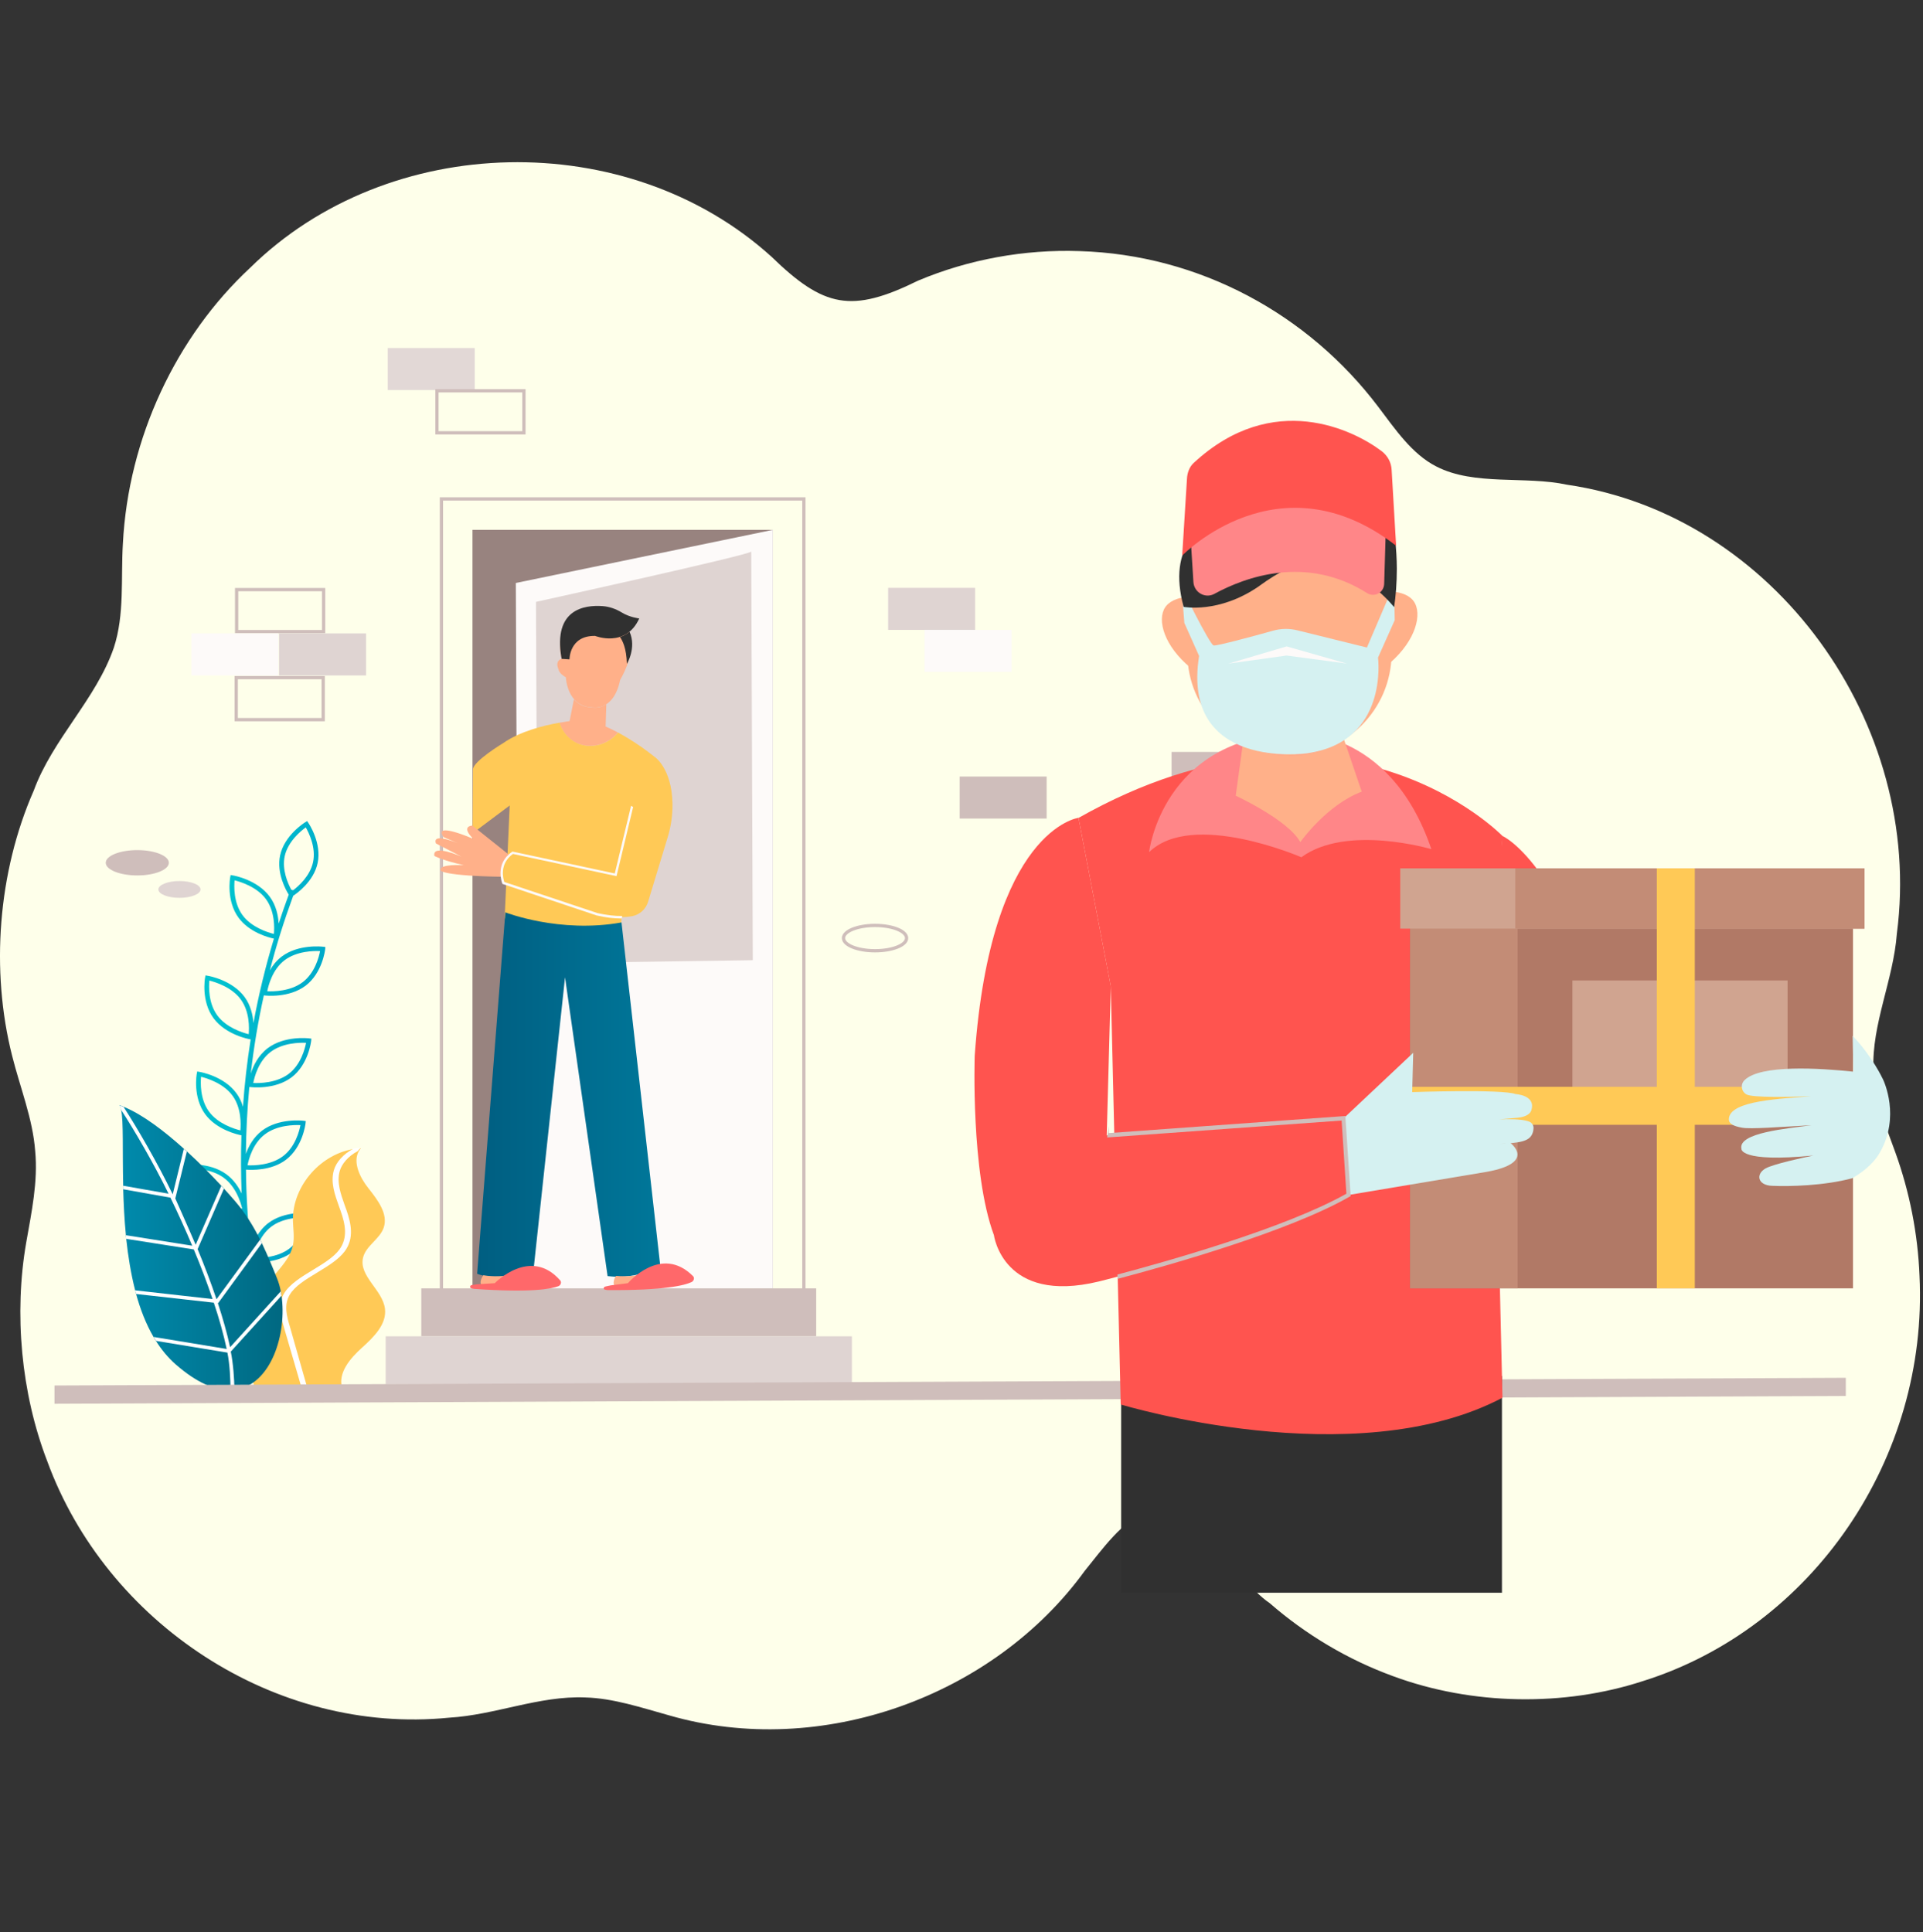 <svg width="200" height="201" viewBox="0 0 200 201" fill="none" xmlns="http://www.w3.org/2000/svg">
<rect x="0" y="0" width="200" height="201" fill="#333333" stroke="none"/>
<path d="M194.844 111.256C194.66 106.506 196.916 101.961 197.283 97.104C200.133 75.255 184.492 53.547 162.967 50.417C158.617 49.478 153.338 50.557 149.398 48.528C146.851 47.243 145.091 44.62 143.332 42.299C136.088 32.724 124.786 26.485 112.243 26.118C106.533 25.924 100.736 26.982 95.501 29.184C88.559 32.606 85.688 32.001 80.226 26.69C65.254 13.154 40.404 13.682 26.015 27.856C18.34 34.991 13.342 45.538 12.781 56.548C12.565 60.143 12.964 63.943 11.842 67.364C9.996 72.729 5.484 76.853 3.508 82.24C-0.216 90.713 -0.993 100.936 1.263 109.831C2.083 113.112 3.411 116.372 3.659 119.729C3.962 122.892 3.282 126.087 2.731 129.218C1.436 136.623 2.191 144.924 4.912 151.984C11.043 168.78 28.541 180.482 46.709 178.668C51.491 178.388 56.089 176.369 60.85 176.563C63.797 176.639 66.722 177.632 69.604 178.431C85.386 182.986 103.348 176.455 112.804 163.415C114.575 161.246 116.777 158.094 119.281 157.273C124.452 155.762 128.133 164.095 132.051 166.751C135.829 170.043 140.201 172.645 144.918 174.361C153.112 177.384 162.687 177.535 170.88 174.858C188.507 169.331 200.565 151.682 199.637 132.694C199.464 128.322 198.6 123.961 197.132 119.891C196.139 117.139 194.963 114.343 194.833 111.471V111.288L194.844 111.256Z" fill="#FEFFEA"/>
<path d="M19.204 121.144L18.967 121.176L18.999 121.403C19.01 121.5 19.388 123.864 21.169 125.17C21.946 125.732 22.842 126.002 23.619 126.11C24.332 126.217 24.936 126.196 25.26 126.174C25.649 132.047 26.653 138.005 28.293 144.018L28.768 143.91C27.613 139.668 26.771 135.458 26.242 131.28C26.814 131.323 28.887 131.388 30.398 130.244C32.126 128.927 32.417 126.563 32.428 126.455L32.449 126.228L32.212 126.196C32.104 126.185 29.643 125.904 27.905 127.221C26.858 128.02 26.34 129.197 26.091 130.028C25.94 128.722 25.832 127.416 25.746 126.12V126.056C25.649 124.587 25.595 123.119 25.584 121.662C26.124 121.705 28.229 121.792 29.751 120.626C31.478 119.309 31.769 116.945 31.78 116.837L31.802 116.61L31.564 116.578C31.456 116.567 28.995 116.286 27.257 117.603C26.361 118.283 25.854 119.233 25.573 120.021C25.595 117.69 25.713 115.369 25.929 113.07H26.026C26.134 113.091 28.596 113.372 30.334 112.055C32.061 110.738 32.352 108.374 32.363 108.266L32.385 108.039L32.147 108.007C32.039 107.996 29.578 107.715 27.84 109.032C26.858 109.777 26.34 110.857 26.081 111.677C26.393 108.935 26.847 106.226 27.441 103.538H27.484C27.592 103.559 30.053 103.84 31.791 102.523C33.518 101.206 33.809 98.842 33.82 98.734L33.842 98.508L33.604 98.475C33.496 98.464 31.035 98.184 29.297 99.501C28.758 99.911 28.358 100.418 28.067 100.936C28.736 98.324 29.556 95.744 30.495 93.175C30.863 92.938 32.622 91.696 33.032 89.785C33.486 87.702 32.126 85.673 32.072 85.597L31.942 85.403L31.737 85.532C31.651 85.586 29.589 86.882 29.135 88.965C28.736 90.822 29.751 92.614 30.031 93.056C29.664 94.06 29.308 95.064 28.984 96.068C28.93 95.237 28.725 94.179 28.056 93.272C26.771 91.513 24.332 91.07 24.224 91.059L23.986 91.016L23.943 91.243C23.922 91.34 23.522 93.693 24.807 95.453C25.929 96.986 27.916 97.514 28.488 97.633C27.613 100.537 26.901 103.462 26.361 106.42C26.296 105.6 26.081 104.585 25.444 103.711C24.159 101.951 21.719 101.508 21.611 101.498L21.374 101.455L21.331 101.681C21.309 101.778 20.91 104.132 22.194 105.891C23.479 107.651 25.919 108.093 26.026 108.104H26.07C25.703 110.436 25.433 112.767 25.271 115.121C25.131 114.646 24.915 114.149 24.58 113.706C23.296 111.947 20.856 111.504 20.748 111.494L20.51 111.45L20.467 111.677C20.446 111.774 20.046 114.127 21.331 115.887C22.529 117.528 24.742 118.024 25.109 118.089C25.044 120.097 25.055 122.116 25.131 124.145C24.807 123.454 24.299 122.698 23.533 122.137C21.752 120.842 19.301 121.144 19.194 121.155L19.204 121.144ZM25.001 117.582C24.364 117.42 22.669 116.902 21.73 115.617C20.791 114.322 20.856 112.627 20.91 112.001C21.547 112.163 23.241 112.681 24.181 113.966C25.12 115.25 25.055 116.956 25.001 117.582ZM25.865 107.575C25.228 107.413 23.533 106.895 22.594 105.61C21.655 104.326 21.719 102.62 21.773 101.994C22.41 102.156 24.105 102.674 25.044 103.959C25.983 105.243 25.919 106.949 25.865 107.575ZM28.488 97.147C27.851 96.986 26.156 96.467 25.217 95.183C24.278 93.887 24.343 92.193 24.396 91.567C25.033 91.728 26.728 92.247 27.667 93.531C28.606 94.827 28.542 96.521 28.488 97.147ZM27.797 103.106C27.916 102.491 28.337 100.839 29.599 99.879C30.873 98.918 32.644 98.896 33.291 98.929C33.173 99.544 32.752 101.195 31.489 102.156C30.226 103.117 28.455 103.138 27.797 103.106ZM30.485 92.603L30.29 92.538C29.945 91.89 29.308 90.476 29.61 89.062C29.945 87.529 31.284 86.439 31.802 86.061C32.115 86.612 32.892 88.156 32.557 89.688C32.244 91.124 31.057 92.171 30.485 92.603ZM26.34 112.649C26.458 112.033 26.879 110.382 28.142 109.421C29.405 108.46 31.176 108.439 31.834 108.471C31.715 109.086 31.294 110.738 30.031 111.699C28.758 112.659 26.987 112.681 26.34 112.649ZM25.746 121.209C25.865 120.593 26.286 118.942 27.559 117.981C28.833 117.02 30.604 116.999 31.251 117.031C31.132 117.647 30.711 119.298 29.438 120.259C28.164 121.22 26.393 121.241 25.746 121.209ZM26.404 130.827C26.523 130.212 26.944 128.56 28.207 127.599C29.47 126.638 31.24 126.617 31.899 126.649C31.78 127.265 31.359 128.916 30.096 129.877C28.822 130.838 27.052 130.859 26.404 130.827ZM19.528 121.587C20.176 121.554 21.946 121.543 23.252 122.493C24.558 123.443 25.044 125.095 25.184 125.71C24.537 125.753 22.767 125.753 21.46 124.803C20.154 123.853 19.669 122.202 19.528 121.587Z" fill="url(#paint0_linear_574_2728)"/>
<path d="M26.492 144.288L35.581 144.374C35.128 142.798 36.413 141.298 37.632 140.197C38.852 139.096 40.234 137.757 40.039 136.138C39.802 134.162 37.287 132.738 37.762 130.805C38.064 129.575 39.478 128.905 39.899 127.718C40.407 126.272 39.273 124.814 38.323 123.605C37.449 122.515 36.682 120.939 37.298 119.773C37.362 119.654 37.438 119.546 37.524 119.438C37.352 119.438 37.179 119.46 37.017 119.482C33.433 119.924 30.4 123.325 30.465 126.952C30.486 127.815 30.648 128.69 30.465 129.531C30.195 130.87 29.126 131.874 28.295 132.953C25.845 136.105 25.143 140.542 26.503 144.299L26.492 144.288Z" fill="#FFC956"/>
<path d="M29.537 138.081L31.286 144.083L31.891 144.115L30.153 138.005C29.84 136.947 29.494 135.749 30.131 134.68C30.66 133.774 31.794 133.094 33.002 132.36C34.082 131.701 35.215 131.021 35.852 130.157C36.856 128.819 36.511 127.254 36.047 125.904L35.863 125.397C35.442 124.21 34.999 122.99 35.334 121.802C35.55 121.058 36.209 120.259 37.202 119.741C37.288 119.622 37.385 119.514 37.504 119.406C37.266 119.406 37.04 119.428 36.813 119.449C35.69 120.032 34.946 120.906 34.719 121.738C34.363 122.99 34.816 124.253 35.248 125.462L35.431 125.969C35.906 127.329 36.209 128.754 35.28 129.996C34.687 130.794 33.596 131.453 32.549 132.09C31.351 132.813 30.12 133.569 29.537 134.551C28.847 135.717 29.224 137.023 29.537 138.07V138.081Z" fill="white"/>
<path d="M24.385 144.558C24.245 144.579 24.116 144.59 23.975 144.59C22.41 144.633 20.51 143.878 18.265 141.913C17.477 141.222 16.797 140.391 16.214 139.473C16.127 139.333 16.041 139.204 15.966 139.063C15.188 137.725 14.595 136.203 14.152 134.584C14.12 134.454 14.087 134.335 14.055 134.206C13.612 132.479 13.321 130.654 13.127 128.852L13.094 128.474C12.932 126.833 12.857 125.203 12.813 123.681C12.813 123.551 12.813 123.433 12.813 123.314C12.727 119.665 12.857 116.643 12.598 115.423C12.587 115.369 12.576 115.326 12.565 115.283C12.522 115.132 12.479 115.024 12.414 114.948C12.565 115.002 12.706 115.056 12.857 115.121C12.867 115.121 12.889 115.131 12.9 115.142C14.832 115.93 17.067 117.636 19.118 119.482L19.431 119.762C20.769 120.982 22 122.245 23.014 123.335L23.284 123.627C23.738 124.123 24.137 124.577 24.472 124.965C25.54 126.218 26.361 127.556 27.052 128.938C27.116 129.057 27.17 129.175 27.235 129.305C27.818 130.525 28.325 131.755 28.822 132.997C28.984 133.396 29.113 133.839 29.2 134.303C29.232 134.454 29.254 134.605 29.275 134.756C29.858 138.664 28.228 144.094 24.407 144.558H24.385Z" fill="url(#paint1_linear_574_2728)"/>
<path d="M23.997 140.553C24.256 141.826 24.364 143.402 24.385 144.557C24.245 144.579 24.116 144.59 23.975 144.59C23.964 143.467 23.9 141.924 23.651 140.693L16.225 139.473C16.138 139.333 16.052 139.203 15.976 139.063L23.576 140.315C23.252 138.804 22.799 137.174 22.237 135.501L14.152 134.594C14.12 134.464 14.087 134.346 14.055 134.216L22.108 135.123C21.536 133.428 20.877 131.69 20.154 129.963L13.127 128.862L13.094 128.484L19.992 129.574C19.269 127.869 18.502 126.174 17.725 124.576L12.813 123.702C12.813 123.573 12.813 123.454 12.813 123.335L17.531 124.166C15.922 120.885 13.947 117.517 12.598 115.444C12.587 115.39 12.576 115.347 12.565 115.304C12.522 115.153 12.479 115.045 12.414 114.969C12.565 115.023 12.706 115.077 12.857 115.142C14.249 117.29 16.322 120.842 17.962 124.231L19.118 119.503L19.431 119.784L18.232 124.663C18.232 124.663 19.646 127.826 20.348 129.477L23.014 123.357L23.284 123.648L20.553 129.931C21.276 131.679 21.946 133.439 22.518 135.144L27.052 128.948C27.116 129.067 27.17 129.186 27.235 129.315L22.691 135.544H22.658C23.176 137.131 23.619 138.674 23.932 140.132L29.2 134.324C29.232 134.475 29.254 134.626 29.275 134.777L24.018 140.574L23.997 140.553Z" fill="white"/>
<path d="M83.606 137.228V51.896H45.91L45.91 137.228H83.606Z" stroke="#CFBEBB" stroke-width="0.34" stroke-miterlimit="10"/>
<path d="M80.389 55.113H49.139V134.011H80.389V55.113Z" fill="#98837F"/>
<path d="M80.387 55.113L53.648 60.64L53.972 134.335L80.387 134.011V55.113Z" fill="#FDFAF9"/>
<path d="M55.744 62.604L55.906 100.202L78.294 99.878L78.132 57.369C78.132 57.693 55.744 62.604 55.744 62.604Z" fill="#DFD4D2"/>
<path d="M84.888 134.011H43.815V138.998H84.888V134.011Z" fill="#CFBEBB"/>
<path d="M88.603 138.998H40.113V143.985H88.603V138.998Z" fill="#DFD4D2"/>
<path d="M58.854 70.463C58.854 70.463 58.962 73.463 61.542 73.572C61.542 73.572 63.798 74.111 64.499 70.722C64.499 70.722 65.946 68.304 65.622 66.587C65.298 64.871 65.568 66.263 65.568 66.263C65.568 66.263 64.802 62.269 61.023 63.392C59.89 63.727 58.951 64.547 58.53 65.648C58.249 66.371 58.12 67.332 58.422 68.52C58.422 68.52 57.666 68.681 58.098 69.642C58.098 69.642 58.098 70.02 58.854 70.452V70.463Z" fill="#FFB089"/>
<path d="M58.42 68.53L59.23 68.584C59.23 68.584 59.208 66.102 61.896 66.145C61.896 66.145 65.081 67.429 66.484 64.331C66.484 64.331 65.501 64.223 64.659 63.705C64.055 63.338 63.386 63.101 62.684 63.047C60.73 62.906 57.535 63.392 58.388 68.39L58.409 68.52L58.42 68.53Z" fill="#303030"/>
<path d="M64.475 66.252C64.734 66.619 65.155 67.397 65.198 69.048C65.198 69.048 66.223 67.397 65.478 65.713C65.155 65.983 64.809 66.155 64.475 66.263V66.252Z" fill="#303030"/>
<path d="M60.006 77.296C61.409 77.933 63.18 77.501 64.27 76.195C63.86 75.968 63.428 75.763 62.985 75.569L63.061 73.258C62.284 73.766 61.528 73.582 61.528 73.582C60.664 73.55 60.081 73.194 59.693 72.73L59.239 75.007C59.239 75.007 58.819 75.061 58.182 75.18C58.484 76.119 59.132 76.907 60.006 77.306V77.296Z" fill="#FFB089"/>
<path d="M66.56 77.598C65.923 77.155 65.135 76.659 64.283 76.194C63.192 77.501 61.422 77.943 60.019 77.296C59.144 76.896 58.497 76.119 58.194 75.169C56.478 75.471 54.038 76.097 52.333 77.296C52.333 77.296 49.192 79.185 49.192 80.037C49.192 80.89 49.148 86.676 49.148 86.676L53.013 83.783L52.484 95.538C52.484 95.538 58.324 97.957 64.563 96.424L65.729 84.183C65.902 83.351 66.193 82.326 66.701 81.203C67.154 80.199 67.65 79.39 68.115 78.753C67.64 78.375 67.122 77.986 66.571 77.598H66.56Z" fill="#FFC956"/>
<path d="M52.657 89.796C52.765 89.451 52.927 89.148 53.164 89.094L49.138 85.878C49.138 85.878 47.853 85.878 49.214 87.249C49.214 87.249 44.95 85.392 46.148 87.087L47.594 87.691C46.709 87.346 44.982 86.763 45.338 87.734L47.994 89.105C47.994 89.105 44.928 87.734 45.176 89.03C45.176 89.03 46.062 89.516 48.242 89.99C48.242 89.99 45.587 89.829 45.824 90.552C45.824 90.552 46.062 91.113 52.333 91.2C52.312 90.789 52.377 90.293 52.657 89.807V89.796Z" fill="#FFB089"/>
<path d="M68.105 78.742C68.105 78.742 69.864 79.919 69.94 83.567C69.962 84.765 69.789 85.964 69.433 87.119L67.403 93.8C67.177 94.556 66.55 95.128 65.784 95.29C64.996 95.441 63.819 95.474 62.103 95.085L52.355 91.825C52.355 91.825 51.546 89.893 53.327 88.684L64.035 90.983L65.762 83.783C65.762 83.783 66.648 80.156 68.094 78.753L68.105 78.742Z" fill="#FFC956"/>
<path d="M64.662 95.517C64.662 95.517 64.684 95.441 64.695 95.398C64.695 95.355 64.705 95.312 64.716 95.279C63.961 95.29 63.097 95.193 62.136 94.977L52.453 91.739C52.345 91.436 51.892 89.86 53.349 88.824L64.122 91.134L65.85 83.934C65.774 83.902 65.698 83.859 65.634 83.815L63.939 90.854L53.295 88.576L53.252 88.608C51.417 89.86 52.237 91.879 52.237 91.89L52.259 91.944L62.061 95.225H62.071C63 95.441 63.831 95.538 64.576 95.538C64.597 95.538 64.63 95.538 64.651 95.538L64.662 95.517Z" fill="#FDFAF9"/>
<path d="M52.559 94.891L49.623 132.489C51.717 133.374 55.506 131.928 55.506 131.928L58.766 101.659L63.192 132.737C66.56 133.137 68.665 131.615 68.665 131.615L64.638 95.949C58.216 97.115 52.559 94.902 52.559 94.902V94.891Z" fill="url(#paint2_linear_574_2728)"/>
<path d="M69.918 132.402L68.158 131.895C67.737 132.208 66.506 132.931 64.067 132.715C63.991 132.834 63.538 133.557 64.099 133.924L70.684 133.028C70.824 133.007 70.965 132.942 71.062 132.834C71.234 132.65 70.965 132.251 69.918 132.402Z" fill="#FFB089"/>
<path d="M63.452 133.709L65.308 133.471C65.308 133.471 68.752 129.402 72.076 132.737C72.26 132.921 72.163 133.234 71.936 133.352C71.213 133.698 69.13 134.227 63.203 134.194C62.772 134.162 62.761 134.054 62.804 133.935C62.847 133.817 63.02 133.806 63.473 133.709H63.452Z" fill="#FF686A"/>
<path d="M56.132 132.705L54.405 132.089C53.973 132.381 52.689 133.018 50.271 132.651C50.184 132.759 49.699 133.46 50.228 133.86L56.855 133.385C57.007 133.385 57.147 133.32 57.255 133.212C57.438 133.039 57.19 132.629 56.143 132.705H56.132Z" fill="#FFB089"/>
<path d="M49.593 133.59L51.46 133.471C51.46 133.471 55.152 129.639 58.261 133.18C58.434 133.374 58.315 133.687 58.078 133.784C57.333 134.076 55.217 134.475 49.301 134.065C48.87 134.011 48.87 133.892 48.913 133.773C48.956 133.655 49.139 133.655 49.593 133.59Z" fill="#FF686A"/>
<path d="M14.28 91.059C16.092 91.059 17.561 90.469 17.561 89.742C17.561 89.015 16.092 88.425 14.28 88.425C12.467 88.425 10.998 89.015 10.998 89.742C10.998 90.469 12.467 91.059 14.28 91.059Z" fill="#CFBEBB"/>
<path d="M91.008 98.896C92.82 98.896 94.29 98.306 94.29 97.579C94.29 96.852 92.82 96.262 91.008 96.262C89.196 96.262 87.727 96.852 87.727 97.579C87.727 98.306 89.196 98.896 91.008 98.896Z" stroke="#CFBEBB" stroke-width="0.34" stroke-miterlimit="10"/>
<path d="M18.664 93.391C19.874 93.391 20.855 92.999 20.855 92.516C20.855 92.034 19.874 91.642 18.664 91.642C17.454 91.642 16.473 92.034 16.473 92.516C16.473 92.999 17.454 93.391 18.664 93.391Z" fill="#DFD4D2"/>
<path d="M137.394 114.03C138.605 114.03 139.586 113.639 139.586 113.156C139.586 112.673 138.605 112.281 137.394 112.281C136.184 112.281 135.203 112.673 135.203 113.156C135.203 113.639 136.184 114.03 137.394 114.03Z" fill="#FDFAF9"/>
<path d="M132.428 110.382C133.638 110.382 134.619 109.99 134.619 109.507C134.619 109.024 133.638 108.633 132.428 108.633C131.217 108.633 130.236 109.024 130.236 109.507C130.236 109.99 131.217 110.382 132.428 110.382Z" fill="#FDFAF9"/>
<path d="M33.657 61.331H24.611V65.702H33.657V61.331Z" stroke="#CFBEBB" stroke-width="0.34" stroke-miterlimit="10"/>
<path d="M38.071 65.886H29.025V70.258H38.071V65.886Z" fill="#DFD4D2"/>
<path d="M28.952 65.886H19.906V70.258H28.952V65.886Z" fill="#FDFAF9"/>
<path d="M33.614 70.484H24.568V74.856H33.614V70.484Z" stroke="#CFBEBB" stroke-width="0.34" stroke-miterlimit="10"/>
<path d="M130.894 78.213H121.848V82.585H130.894V78.213Z" fill="#CFBEBB"/>
<path d="M135.374 82.337H126.328V86.709H135.374V82.337Z" stroke="#CFBEBB" stroke-width="0.34" stroke-miterlimit="10"/>
<path d="M126.189 82.477H117.143V86.849H126.189V82.477Z" fill="#FDFAF9"/>
<path d="M130.821 86.892H121.775V91.264H130.821V86.892Z" fill="#DFD4D2"/>
<path d="M49.374 36.2H40.328V40.572H49.374V36.2Z" fill="#E2D8D6"/>
<path d="M54.491 40.648H45.445V45.02H54.491V40.648Z" stroke="#CFBEBB" stroke-width="0.34" stroke-miterlimit="10"/>
<path d="M101.417 61.147H92.371V65.519H101.417V61.147Z" fill="#DFD4D2"/>
<path d="M105.204 65.519H96.158V69.891H105.204V65.519Z" fill="#FDFAF9"/>
<path d="M108.855 80.772H99.809V85.144H108.855V80.772Z" fill="#CFBEBB"/>
<path d="M114.692 116.221H105.646V120.593H114.692V116.221Z" stroke="#CFBEBB" stroke-width="0.34" stroke-miterlimit="10"/>
<path d="M5.666 146.015L191.971 145.205V143.316L5.666 144.115V146.015Z" fill="#CFBEBB"/>
<path d="M156.209 143.132H116.604V165.671H156.209V143.132Z" fill="#303030"/>
<path d="M115.525 102.576L116.561 146.089C116.561 146.089 140.882 153.494 156.264 145.388L155.282 103.731L156.264 86.956C156.264 86.956 139.489 69.62 112.168 85.078L115.525 102.587V102.576Z" fill="#FF544F"/>
<path d="M156.265 86.956C156.265 86.956 163.401 90.033 168.571 112.119C168.571 112.119 187.861 109.463 193.874 112.119C193.874 112.119 195.688 118.552 192.611 122.6L165.365 125.558C162.505 125.871 159.828 124.122 158.953 121.381L154.301 109.42L156.255 86.935L156.265 86.956Z" fill="#FF544F"/>
<path d="M119.508 88.641C119.508 88.641 120.868 76.788 134.502 76.27C134.502 76.27 144.465 75.428 148.869 88.327C148.869 88.327 140.061 85.704 135.344 89.169C135.344 89.169 124.02 84.236 119.508 88.641Z" fill="#FF8688"/>
<path d="M123.287 62.107C121.84 62.291 121.344 62.938 121.192 63.154C120.286 64.504 121.117 67.235 123.815 69.448L123.287 62.107Z" fill="#FFB089"/>
<path d="M144.877 61.546C146.324 61.675 146.853 62.301 147.015 62.517C147.975 63.834 147.241 66.598 144.629 68.897L144.888 61.546H144.877Z" fill="#FFB089"/>
<path d="M134.102 78.569C132.375 78.569 130.745 78.148 129.299 77.414H129.256L128.521 82.768C128.521 82.768 133.973 85.283 135.236 87.593C135.236 87.593 137.967 83.718 141.626 82.347L139.78 76.917C138.14 77.964 136.186 78.58 134.102 78.58V78.569Z" fill="#FFB089"/>
<path d="M134.106 78.569C128.266 78.569 123.495 73.787 123.495 67.958L123.182 56.872C123.182 51.032 128.277 47.75 134.117 47.75C139.957 47.75 145.095 51.982 145.095 57.811L144.728 67.958C144.728 73.798 139.946 78.569 134.117 78.569H134.106Z" fill="#FFB089"/>
<path d="M122.875 61.071C122.875 61.071 125.8 67.029 126.221 67.137C126.524 67.213 130.345 66.177 132.396 65.605C133.238 65.367 134.112 65.356 134.965 65.572L142.165 67.353L144.982 60.779L145.058 64.504L143.32 68.4C143.32 68.4 144.475 77.209 135.872 78.364C135.872 78.364 122.821 80.177 124.71 68.228L123.177 64.795L122.886 61.071H122.875Z" fill="#D5F1F1"/>
<path d="M136.813 58.372C136.813 58.372 141.53 58.966 144.995 63.154C145.168 61.999 145.276 60.661 145.276 59.171C145.276 58.07 145.2 57.044 145.103 56.127C144.228 55.425 143.138 54.713 141.918 53.968C140.148 52.878 138.022 51.777 136.607 51.723L136.813 58.372Z" fill="#303030"/>
<path d="M123.09 63.122C123.09 63.122 126.739 63.856 130.895 61.006C131.337 60.704 134.845 57.973 136.735 58.815L136.81 52.694C136.81 52.694 119.668 50.427 123.101 63.122H123.09Z" fill="#303030"/>
<path d="M123.828 55.889L124.12 60.531C124.184 61.632 125.35 62.291 126.3 61.772C129.452 60.056 135.821 57.66 142.19 61.697C142.945 62.172 143.928 61.643 143.96 60.736L144.111 55.663C144.111 55.663 134.644 47.934 123.839 55.889H123.828Z" fill="#FF8688"/>
<path d="M123.45 49.801L122.953 57.789C122.953 57.789 133.035 47.329 145.201 56.764L144.737 48.894C144.704 48.117 144.327 47.405 143.7 46.93C140.84 44.76 132.409 40.496 124.141 48.16C123.698 48.571 123.482 49.186 123.45 49.79V49.801Z" fill="#FF544F"/>
<path d="M192.717 96.499H146.656V134.01H192.717V96.499Z" fill="#B17966"/>
<path d="M157.84 96.499H146.656V134.01H157.84V96.499Z" fill="#C38C76"/>
<path d="M185.916 101.982H163.539V113.166H185.916V101.982Z" fill="#D0A490"/>
<path d="M193.915 90.324H145.631V96.596H193.915V90.324Z" fill="#D0A490"/>
<path d="M193.916 90.324H157.592V96.596H193.916V90.324Z" fill="#C38C76"/>
<path d="M176.267 90.324H172.316V134.01H176.267V90.324Z" fill="#FFC956"/>
<path d="M146.766 113.047V116.998H192.826V113.047H146.766Z" fill="#FFC956"/>
<path d="M195.795 112.184C195.795 112.184 194.748 109.917 192.687 107.747L192.751 111.471C189.276 111.104 183.058 110.705 181.428 112.367C180.985 112.81 181.104 113.555 181.654 113.846C182.281 114.181 186.231 114.116 188.358 114.019C185.508 114.289 179.809 114.418 179.809 116.426C179.809 116.933 180.392 117.16 181.19 117.3C182.086 117.462 184.86 117.236 188.39 117.041C185.929 117.387 180.748 117.808 181.115 119.492C181.115 119.492 180.899 120.949 188.595 120.193C187.462 120.42 184.45 121.089 183.651 121.521C182.572 122.115 182.788 123.291 184.299 123.345C186.134 123.421 189.686 123.345 192.643 122.557C193.399 122.104 194.738 121.262 195.547 119.826C197.609 116.156 195.99 112.551 195.795 112.173V112.184Z" fill="#D5F1F1"/>
<path d="M139.749 116.318L146.982 109.507L146.874 113.598C146.874 113.598 156.265 113.274 157.636 113.803C157.636 113.803 159.773 113.911 159.266 115.487C159.082 116.048 158.338 116.221 157.744 116.275L151.181 116.847C156.146 116.242 158.262 116.35 159.061 116.674C159.331 116.782 159.503 117.052 159.493 117.354C159.417 118.628 158.445 118.801 156.761 118.941C156.697 118.768 151.753 119.729 150.965 119.47L157.075 118.876C157.075 118.876 159.87 120.938 154.635 121.888L140.267 124.295L139.738 116.329L139.749 116.318Z" fill="#D5F1F1"/>
<path d="M112.168 85.067C112.168 85.067 103.047 86.222 101.374 109.809C101.374 109.809 100.953 121.974 103.371 128.473C103.371 128.473 104.31 135.705 114.273 133.298C114.273 133.298 132.203 128.894 140.278 124.284L139.749 116.318L115.105 118.099L115.526 102.576L112.168 85.067Z" fill="#FF544F"/>
<path d="M139.944 116.08L115.321 117.861L115.343 117.127C115.332 117.225 115.31 117.322 115.3 117.419C115.256 117.721 115.202 118.013 115.148 118.315L139.534 116.555L140.03 124.166C133.64 127.771 121.107 131.279 116.217 132.575C116.228 132.726 116.228 132.866 116.217 133.028C121.075 131.743 133.91 128.17 140.354 124.479L140.473 124.414L139.922 116.091L139.944 116.08Z" fill="#CFBEBB"/>
<path d="M127.768 69.026L133.813 67.235L140.095 69.026L133.813 68.184L127.768 69.026Z" fill="#FDFAF9"/>
<defs>
<linearGradient id="paint0_linear_574_2728" x1="19.41" y1="112.876" x2="34.316" y2="115.434" gradientUnits="userSpaceOnUse">
<stop stop-color="#00C6D0"/>
<stop offset="1" stop-color="#00A2C8"/>
</linearGradient>
<linearGradient id="paint1_linear_574_2728" x1="12.403" y1="129.769" x2="29.372" y2="129.769" gradientUnits="userSpaceOnUse">
<stop stop-color="#008BAD"/>
<stop offset="1" stop-color="#006881"/>
</linearGradient>
<linearGradient id="paint2_linear_574_2728" x1="49.623" y1="113.836" x2="83.68" y2="113.836" gradientUnits="userSpaceOnUse">
<stop stop-color="#005E81"/>
<stop offset="1" stop-color="#008BAD"/>
</linearGradient>
</defs>
</svg>
